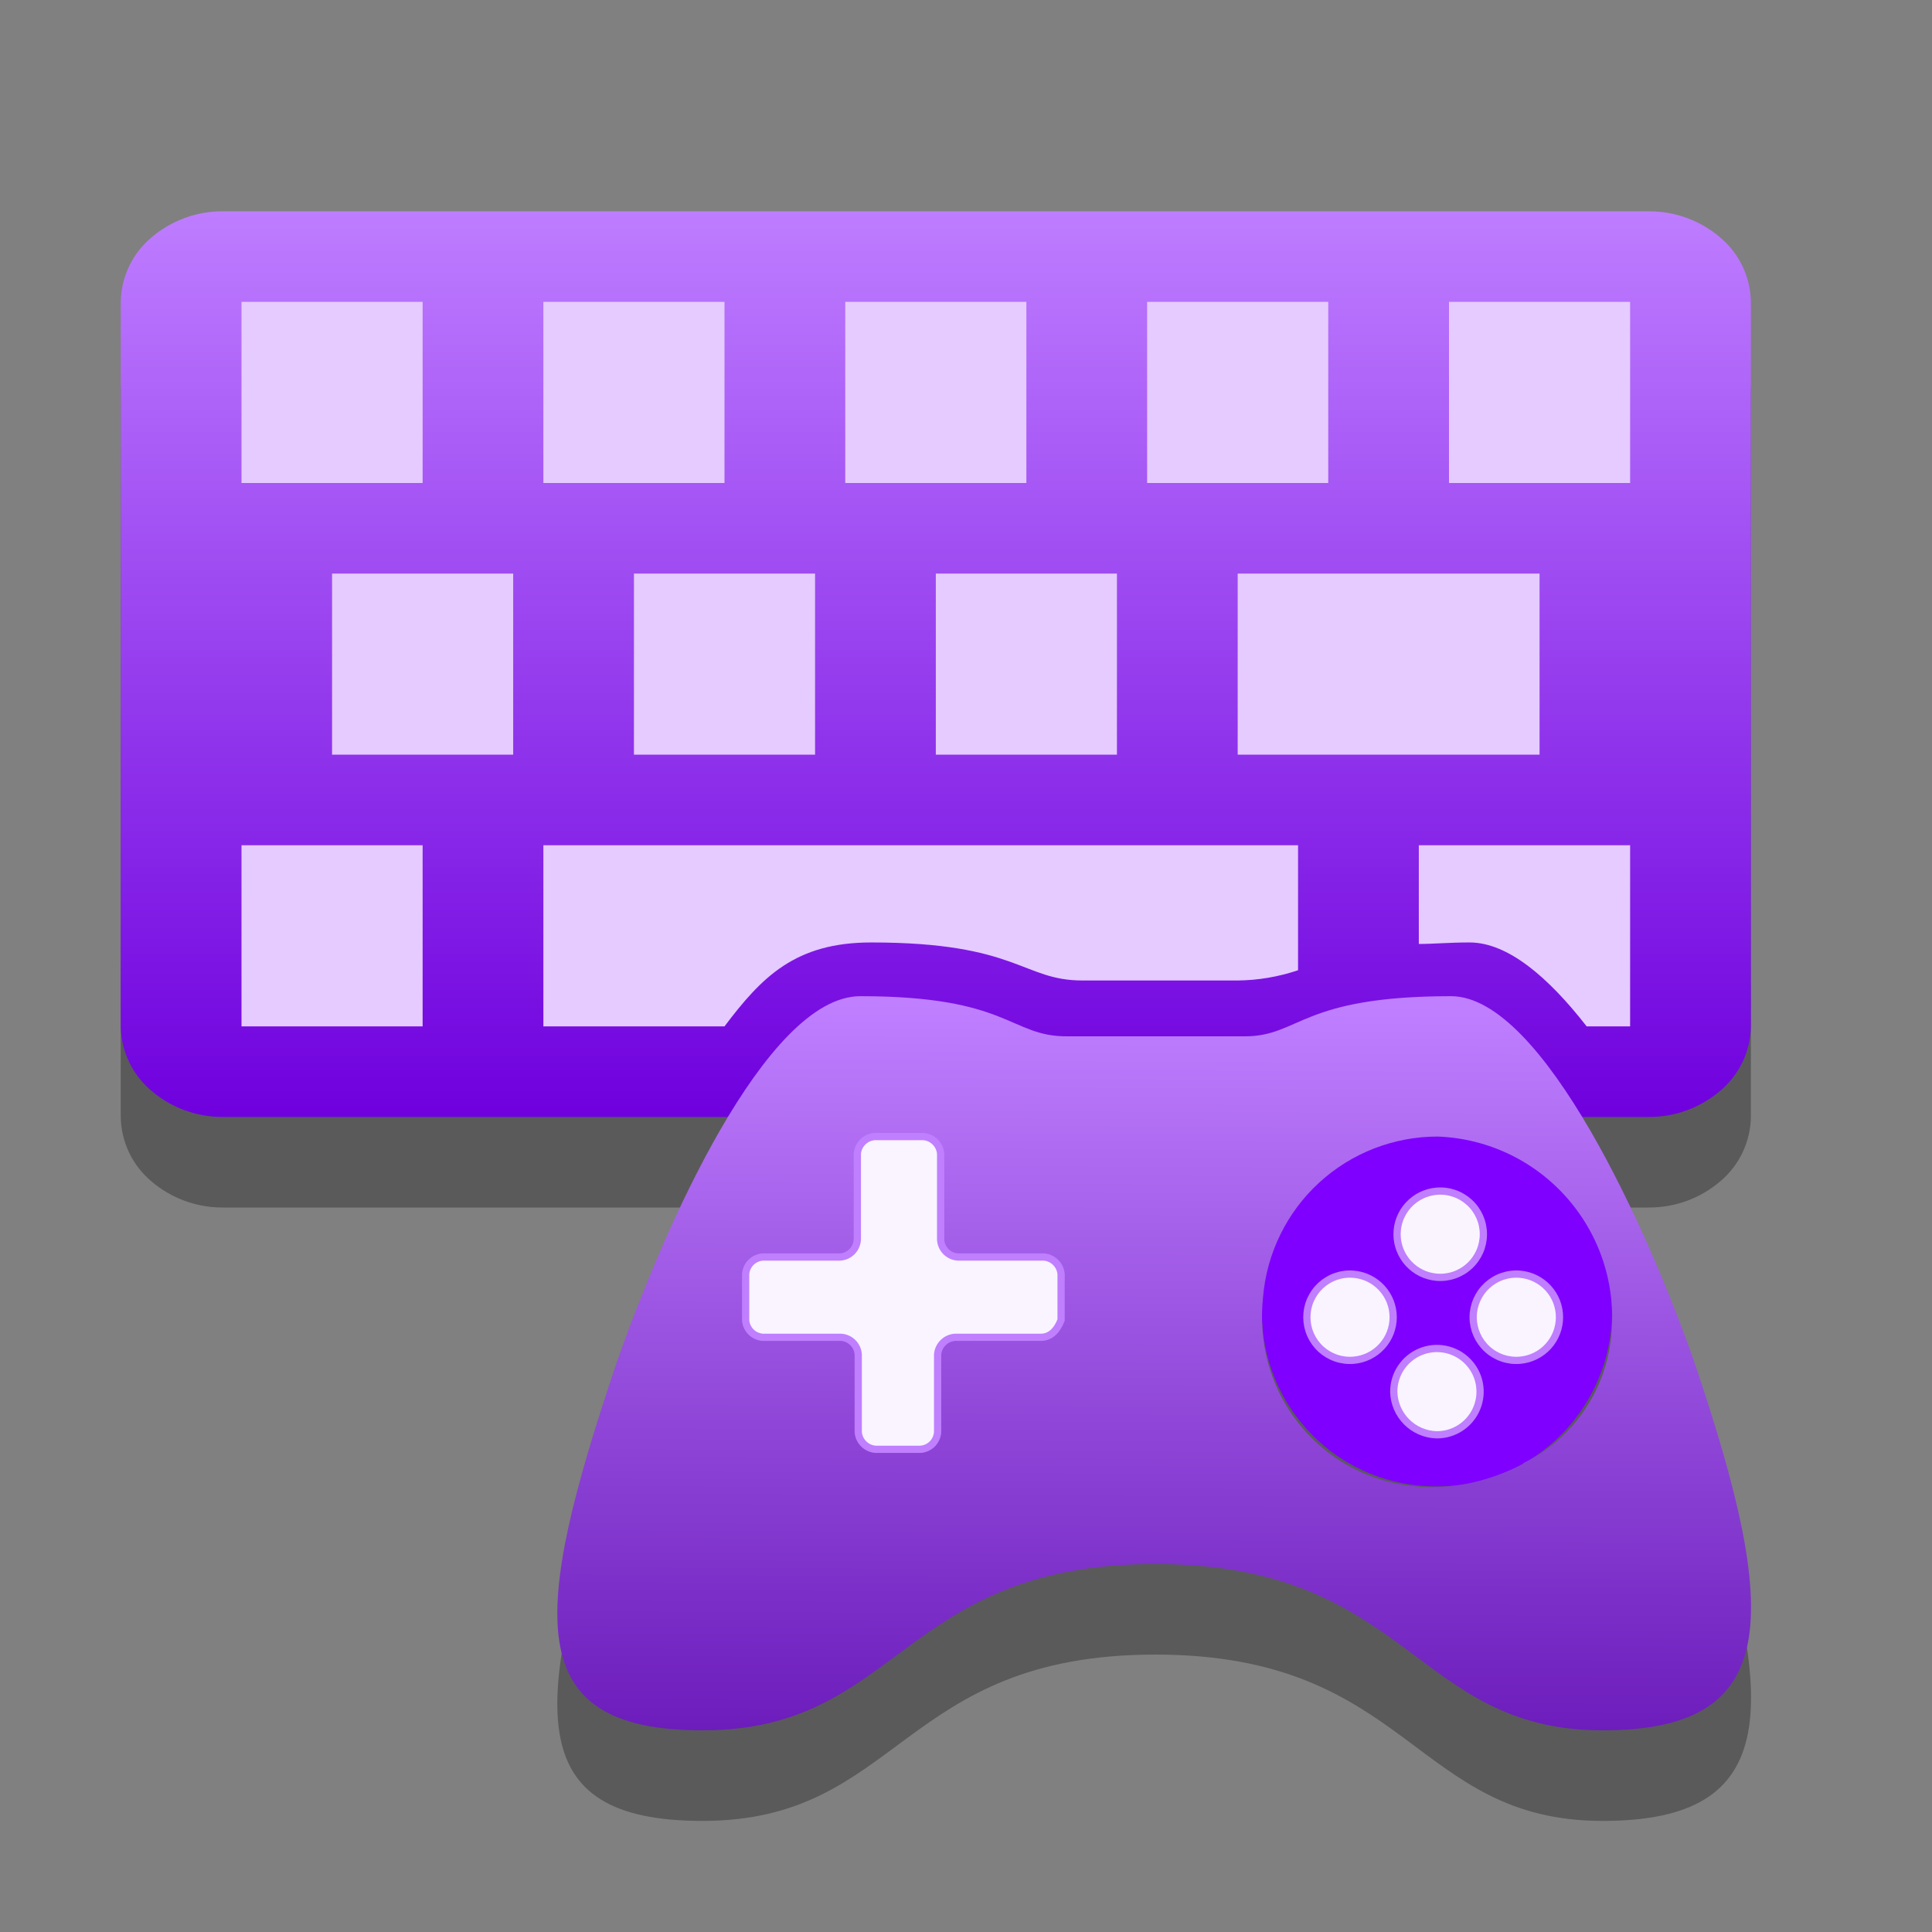 <?xml version="1.0" encoding="UTF-8" standalone="no"?>
<svg
   width="64"
   height="64"
   viewBox="0 0 64 64"
   fill="none"
   version="1.1"
   id="svg14"
   sodipodi:docname="ComboInputAsset_64.svg"
   inkscape:version="1.3 (0e150ed6c4, 2023-07-21)"
   xmlns:inkscape="http://www.inkscape.org/namespaces/inkscape"
   xmlns:sodipodi="http://sodipodi.sourceforge.net/DTD/sodipodi-0.dtd"
   xmlns="http://www.w3.org/2000/svg"
   xmlns:svg="http://www.w3.org/2000/svg">
  <rect x="0" y="0" width="64" height="64" fill="#808080" stroke="none"/>
  <sodipodi:namedview
     id="namedview14"
     pagecolor="#ffffff"
     bordercolor="#000000"
     borderopacity="0.25"
     inkscape:showpageshadow="2"
     inkscape:pageopacity="0.0"
     inkscape:pagecheckerboard="0"
     inkscape:deskcolor="#d1d1d1"
     inkscape:zoom="13.453125"
     inkscape:cx="32"
     inkscape:cy="32"
     inkscape:window-width="1920"
     inkscape:window-height="1057"
     inkscape:window-x="1912"
     inkscape:window-y="-8"
     inkscape:window-maximized="1"
     inkscape:current-layer="svg14" />
  <g
     clip-path="url(#clip0_10717_30076)"
     id="g11">
    <path
       opacity="0.3"
       fill-rule="evenodd"
       clip-rule="evenodd"
       d="M4 13V37C4.006 37.404 4.099 37.802 4.271 38.168C4.444 38.534 4.692 38.858 5 39.12C5.661 39.692 6.506 40.004 7.38 40H54.62C55.494 40.004 56.339 39.692 57 39.12C57.308 38.858 57.556 38.534 57.729 38.168C57.901 37.802 57.994 37.404 58 37V13C57.994 12.596 57.901 12.198 57.729 11.832C57.556 11.466 57.308 11.142 57 10.88C56.339 10.308 55.494 9.996 54.62 10H7.38C6.506 9.996 5.661 10.308 5 10.88C4.692 11.142 4.444 11.466 4.271 11.832C4.099 12.198 4.006 12.596 4 13V13Z"
       fill="black"
       id="path1" />
    <path
       fill-rule="evenodd"
       clip-rule="evenodd"
       d="M4 10V34C4.006 34.404 4.099 34.802 4.271 35.168C4.444 35.534 4.692 35.858 5 36.12C5.661 36.692 6.506 37.004 7.38 37H54.62C55.494 37.004 56.339 36.692 57 36.12C57.308 35.858 57.556 35.534 57.729 35.168C57.901 34.802 57.994 34.404 58 34V10C57.994 9.596 57.901 9.198 57.729 8.832C57.556 8.466 57.308 8.142 57 7.88C56.339 7.308 55.494 6.996 54.62 7H7.38C6.506 6.996 5.661 7.308 5 7.88C4.692 8.142 4.444 8.466 4.271 8.832C4.099 9.198 4.006 9.596 4 10V10Z"
       fill="url(#paint0_linear_10717_30076)"
       id="path2" />
    <path
       d="M44 16H38V10H44V16ZM34 10H28V16H34V10ZM54 10H48V16H54V10ZM31 25H37V19H31V25ZM41 19V25H51V19H41ZM54 28H47V31.27C47.49 31.27 48 31.22 48.68 31.22C49.95 31.22 51.29 32.37 52.56 34H54V28ZM8 34H14V28H8V34ZM24 10H18V16H24V10ZM14 10H8V16H14V10ZM11 25H17V19H11V25ZM21 25H27V19H21V25ZM28.86 31.22C33.72 31.22 33.86 32.48 35.86 32.48H41C41.681 32.473 42.355 32.358 43 32.14V28H18V34H24C25.23 32.37 26.34 31.22 28.86 31.22Z"
       fill="#E5E5E5"
       id="path3"
       style="fill:#e5cbff;fill-opacity:1" />
    <path
       opacity="0.3"
       fill-rule="evenodd"
       clip-rule="evenodd"
       d="M56.14 48.16C54.62 43.79 51.11 36 48.07 36C43.07 36 43.07 37.33 41.23 37.33H35.34C33.44 37.33 33.44 36 28.5 36C25.36 36 21.94 43.79 20.42 48.16C17.57 56.61 17.29 60.32 23.27 60.32C29.83 60.32 29.83 54.81 38.27 54.81C46.71 54.81 46.82 60.32 53.09 60.32C59 60.32 59 56.61 56.14 48.16Z"
       fill="black"
       id="path4" />
    <path
       d="M47.59 49.24C48.738 49.242 49.861 48.903 50.816 48.267C51.771 47.63 52.516 46.724 52.957 45.664C53.397 44.604 53.513 43.437 53.289 42.311C53.066 41.185 52.513 40.151 51.701 39.339C50.889 38.527 49.855 37.974 48.729 37.751C47.603 37.528 46.436 37.643 45.376 38.083C44.316 38.524 43.41 39.269 42.773 40.224C42.137 41.179 41.798 42.302 41.8 43.45C41.796 44.212 41.943 44.966 42.233 45.67C42.522 46.375 42.949 47.015 43.487 47.553C44.025 48.092 44.665 48.518 45.37 48.807C46.074 49.097 46.828 49.244 47.59 49.24V49.24Z"
       fill="#7F7F7F"
       id="path5"
       style="fill:#7f00fe;fill-opacity:1" />
    <path
       fill-rule="evenodd"
       clip-rule="evenodd"
       d="M56.14 45.16C54.62 40.79 51.11 33 48.07 33C43.07 33 43.07 34.33 41.23 34.33H35.34C33.44 34.33 33.44 33 28.5 33C25.36 33 21.94 40.79 20.42 45.16C17.57 53.61 17.29 57.32 23.27 57.32C29.83 57.32 29.83 51.81 38.27 51.81C46.71 51.81 46.82 57.32 53.09 57.32C59 57.32 59 53.61 56.14 45.16ZM34.48 44.3H31.63C31.483 44.312 31.344 44.375 31.24 44.48C31.135 44.584 31.072 44.723 31.06 44.87V47.44C31.051 47.588 30.988 47.728 30.883 47.833C30.778 47.938 30.638 48.001 30.49 48.01H29C28.853 47.998 28.714 47.935 28.61 47.83C28.505 47.726 28.442 47.587 28.43 47.44V44.87C28.421 44.722 28.358 44.582 28.253 44.477C28.148 44.373 28.008 44.309 27.86 44.3H25.27C25.122 44.291 24.982 44.227 24.878 44.123C24.773 44.018 24.709 43.878 24.7 43.73V42.21C24.709 42.062 24.773 41.922 24.878 41.817C24.982 41.712 25.122 41.649 25.27 41.64H27.83C27.978 41.631 28.118 41.568 28.223 41.463C28.328 41.358 28.391 41.218 28.4 41.07V38.22C28.412 38.073 28.475 37.934 28.58 37.83C28.684 37.725 28.823 37.661 28.97 37.65H30.59C30.737 37.661 30.876 37.725 30.98 37.83C31.085 37.934 31.149 38.073 31.16 38.22V41.07C31.169 41.218 31.233 41.358 31.337 41.463C31.442 41.568 31.582 41.631 31.73 41.64H34.58C34.727 41.651 34.866 41.715 34.97 41.82C35.075 41.924 35.139 42.063 35.15 42.21V43.73C35 44.11 34.77 44.3 34.48 44.3ZM50.48 48.48C45.92 50.86 41.36 47.48 41.84 42.97C41.961 41.518 42.623 40.165 43.696 39.179C44.769 38.193 46.173 37.648 47.63 37.65C48.478 37.682 49.31 37.893 50.071 38.27C50.831 38.648 51.503 39.182 52.041 39.838C52.58 40.493 52.974 41.256 53.196 42.075C53.418 42.895 53.464 43.752 53.33 44.59C53.196 45.423 52.863 46.211 52.36 46.888C51.857 47.565 51.198 48.111 50.44 48.48H50.48Z"
       fill="url(#paint1_linear_10717_30076)"
       id="path6" />
    <path
       d="M47.59 42.31C47.787 42.327 47.986 42.302 48.173 42.238C48.36 42.174 48.532 42.072 48.677 41.938C48.823 41.804 48.939 41.641 49.019 41.46C49.098 41.279 49.139 41.083 49.139 40.885C49.139 40.687 49.098 40.491 49.019 40.31C48.939 40.129 48.823 39.966 48.677 39.832C48.532 39.699 48.36 39.596 48.173 39.532C47.986 39.468 47.787 39.443 47.59 39.46C47.233 39.49 46.9 39.653 46.657 39.917C46.414 40.181 46.279 40.526 46.279 40.885C46.279 41.243 46.414 41.589 46.657 41.853C46.9 42.117 47.233 42.28 47.59 42.31V42.31Z"
       fill="white"
       stroke="#BFBFBF"
       stroke-width="0.24"
       stroke-miterlimit="10"
       id="path7"
       style="stroke:#bf7fff;stroke-opacity:1;fill:#faf4ff;fill-opacity:1" />
    <path
       d="M50.35 45.06C50.707 45.03 51.04 44.867 51.283 44.603C51.526 44.339 51.66 43.993 51.66 43.635C51.66 43.276 51.526 42.931 51.283 42.667C51.04 42.403 50.707 42.24 50.35 42.21C50.153 42.193 49.954 42.218 49.767 42.282C49.58 42.346 49.408 42.449 49.263 42.582C49.117 42.716 49.001 42.879 48.921 43.06C48.842 43.241 48.8 43.437 48.8 43.635C48.8 43.833 48.842 44.029 48.921 44.21C49.001 44.391 49.117 44.554 49.263 44.688C49.408 44.822 49.58 44.924 49.767 44.988C49.954 45.052 50.153 45.077 50.35 45.06V45.06Z"
       fill="white"
       stroke="#BFBFBF"
       stroke-width="0.24"
       stroke-miterlimit="10"
       id="path8"
       style="fill:#f9f4ff;fill-opacity:1;stroke:#bf7fff;stroke-opacity:1" />
    <path
       d="M44.84 45.06C45.197 45.03 45.53 44.867 45.773 44.603C46.016 44.339 46.151 43.993 46.151 43.635C46.151 43.276 46.016 42.931 45.773 42.667C45.53 42.403 45.197 42.24 44.84 42.21C44.643 42.193 44.444 42.218 44.257 42.282C44.07 42.346 43.898 42.449 43.752 42.582C43.607 42.716 43.491 42.879 43.411 43.06C43.332 43.241 43.291 43.437 43.291 43.635C43.291 43.833 43.332 44.029 43.411 44.21C43.491 44.391 43.607 44.554 43.752 44.688C43.898 44.822 44.07 44.924 44.257 44.988C44.444 45.052 44.643 45.077 44.84 45.06V45.06Z"
       fill="white"
       stroke="#BFBFBF"
       stroke-width="0.24"
       stroke-miterlimit="10"
       id="path9"
       style="fill:#f9f4ff;fill-opacity:1;stroke:#bf7fff;stroke-opacity:1" />
    <path
       d="M47.59 47.53C47.874 47.532 48.151 47.45 48.388 47.293C48.625 47.137 48.81 46.914 48.919 46.652C49.029 46.39 49.058 46.102 49.003 45.824C48.948 45.545 48.812 45.289 48.611 45.089C48.41 44.888 48.155 44.752 47.877 44.697C47.598 44.642 47.31 44.671 47.048 44.781C46.786 44.89 46.563 45.075 46.407 45.312C46.25 45.548 46.168 45.826 46.17 46.11C46.18 46.483 46.333 46.839 46.597 47.103C46.861 47.367 47.217 47.52 47.59 47.53V47.53Z"
       fill="white"
       stroke="#BFBFBF"
       stroke-width="0.24"
       stroke-miterlimit="10"
       id="path10"
       style="fill:#f9f4ff;fill-opacity:1;stroke:#bf7fff;stroke-opacity:1" />
    <path
       fill-rule="evenodd"
       clip-rule="evenodd"
       d="M34.48 44.3H31.63C31.483 44.312 31.344 44.375 31.24 44.48C31.135 44.584 31.071 44.723 31.06 44.87V47.44C31.05 47.588 30.987 47.728 30.883 47.833C30.778 47.938 30.638 48.001 30.49 48.01H29C28.853 47.998 28.714 47.935 28.61 47.83C28.505 47.726 28.441 47.587 28.43 47.44V44.87C28.421 44.722 28.357 44.582 28.253 44.477C28.148 44.373 28.008 44.309 27.86 44.3H25.27C25.122 44.291 24.982 44.227 24.877 44.123C24.773 44.018 24.709 43.878 24.7 43.73V42.21C24.709 42.062 24.773 41.922 24.877 41.818C24.982 41.712 25.122 41.65 25.27 41.64H27.83C27.978 41.631 28.118 41.568 28.223 41.463C28.327 41.358 28.39 41.218 28.4 41.07V38.22C28.411 38.073 28.475 37.934 28.58 37.83C28.684 37.725 28.823 37.661 28.97 37.65H30.59C30.737 37.661 30.876 37.725 30.98 37.83C31.085 37.934 31.148 38.073 31.16 38.22V41.07C31.169 41.218 31.233 41.358 31.337 41.463C31.442 41.568 31.582 41.631 31.73 41.64H34.58C34.727 41.651 34.866 41.715 34.97 41.82C35.075 41.924 35.139 42.063 35.15 42.21V43.73C35 44.11 34.77 44.3 34.48 44.3Z"
       fill="#E5E5E5"
       stroke="#BFBFBF"
       stroke-width="0.24"
       stroke-miterlimit="10"
       id="path11"
       style="fill:#f9f4ff;fill-opacity:1;stroke:#bf7fff;stroke-opacity:1" />
  </g>
  <defs
     id="defs14">
    <linearGradient
       id="paint0_linear_10717_30076"
       x1="31"
       y1="7"
       x2="31"
       y2="37"
       gradientUnits="userSpaceOnUse">
      <stop
         stop-color="#BEBEBE"
         id="stop11"
         offset="0"
         style="stop-color:#be7dff;stop-opacity:1;" />
      <stop
         offset="1"
         stop-color="#6F6F6F"
         id="stop12"
         style="stop-color:#6f00de;stop-opacity:1;" />
    </linearGradient>
    <linearGradient
       id="paint1_linear_10717_30076"
       x1="38.32"
       y1="33.28"
       x2="38.18"
       y2="64.36"
       gradientUnits="userSpaceOnUse">
      <stop
         stop-color="#BFBFBF"
         id="stop13"
         offset="0"
         style="stop-color:#bf7fff;stop-opacity:1;" />
      <stop
         offset="1"
         stop-color="#545454"
         id="stop14"
         style="stop-color:#5400a8;stop-opacity:1;" />
    </linearGradient>
    <clipPath
       id="clip0_10717_30076">
      <rect
         width="54"
         height="53.32"
         fill="white"
         transform="translate(4 7)"
         id="rect14" />
    </clipPath>
  </defs>
</svg>
